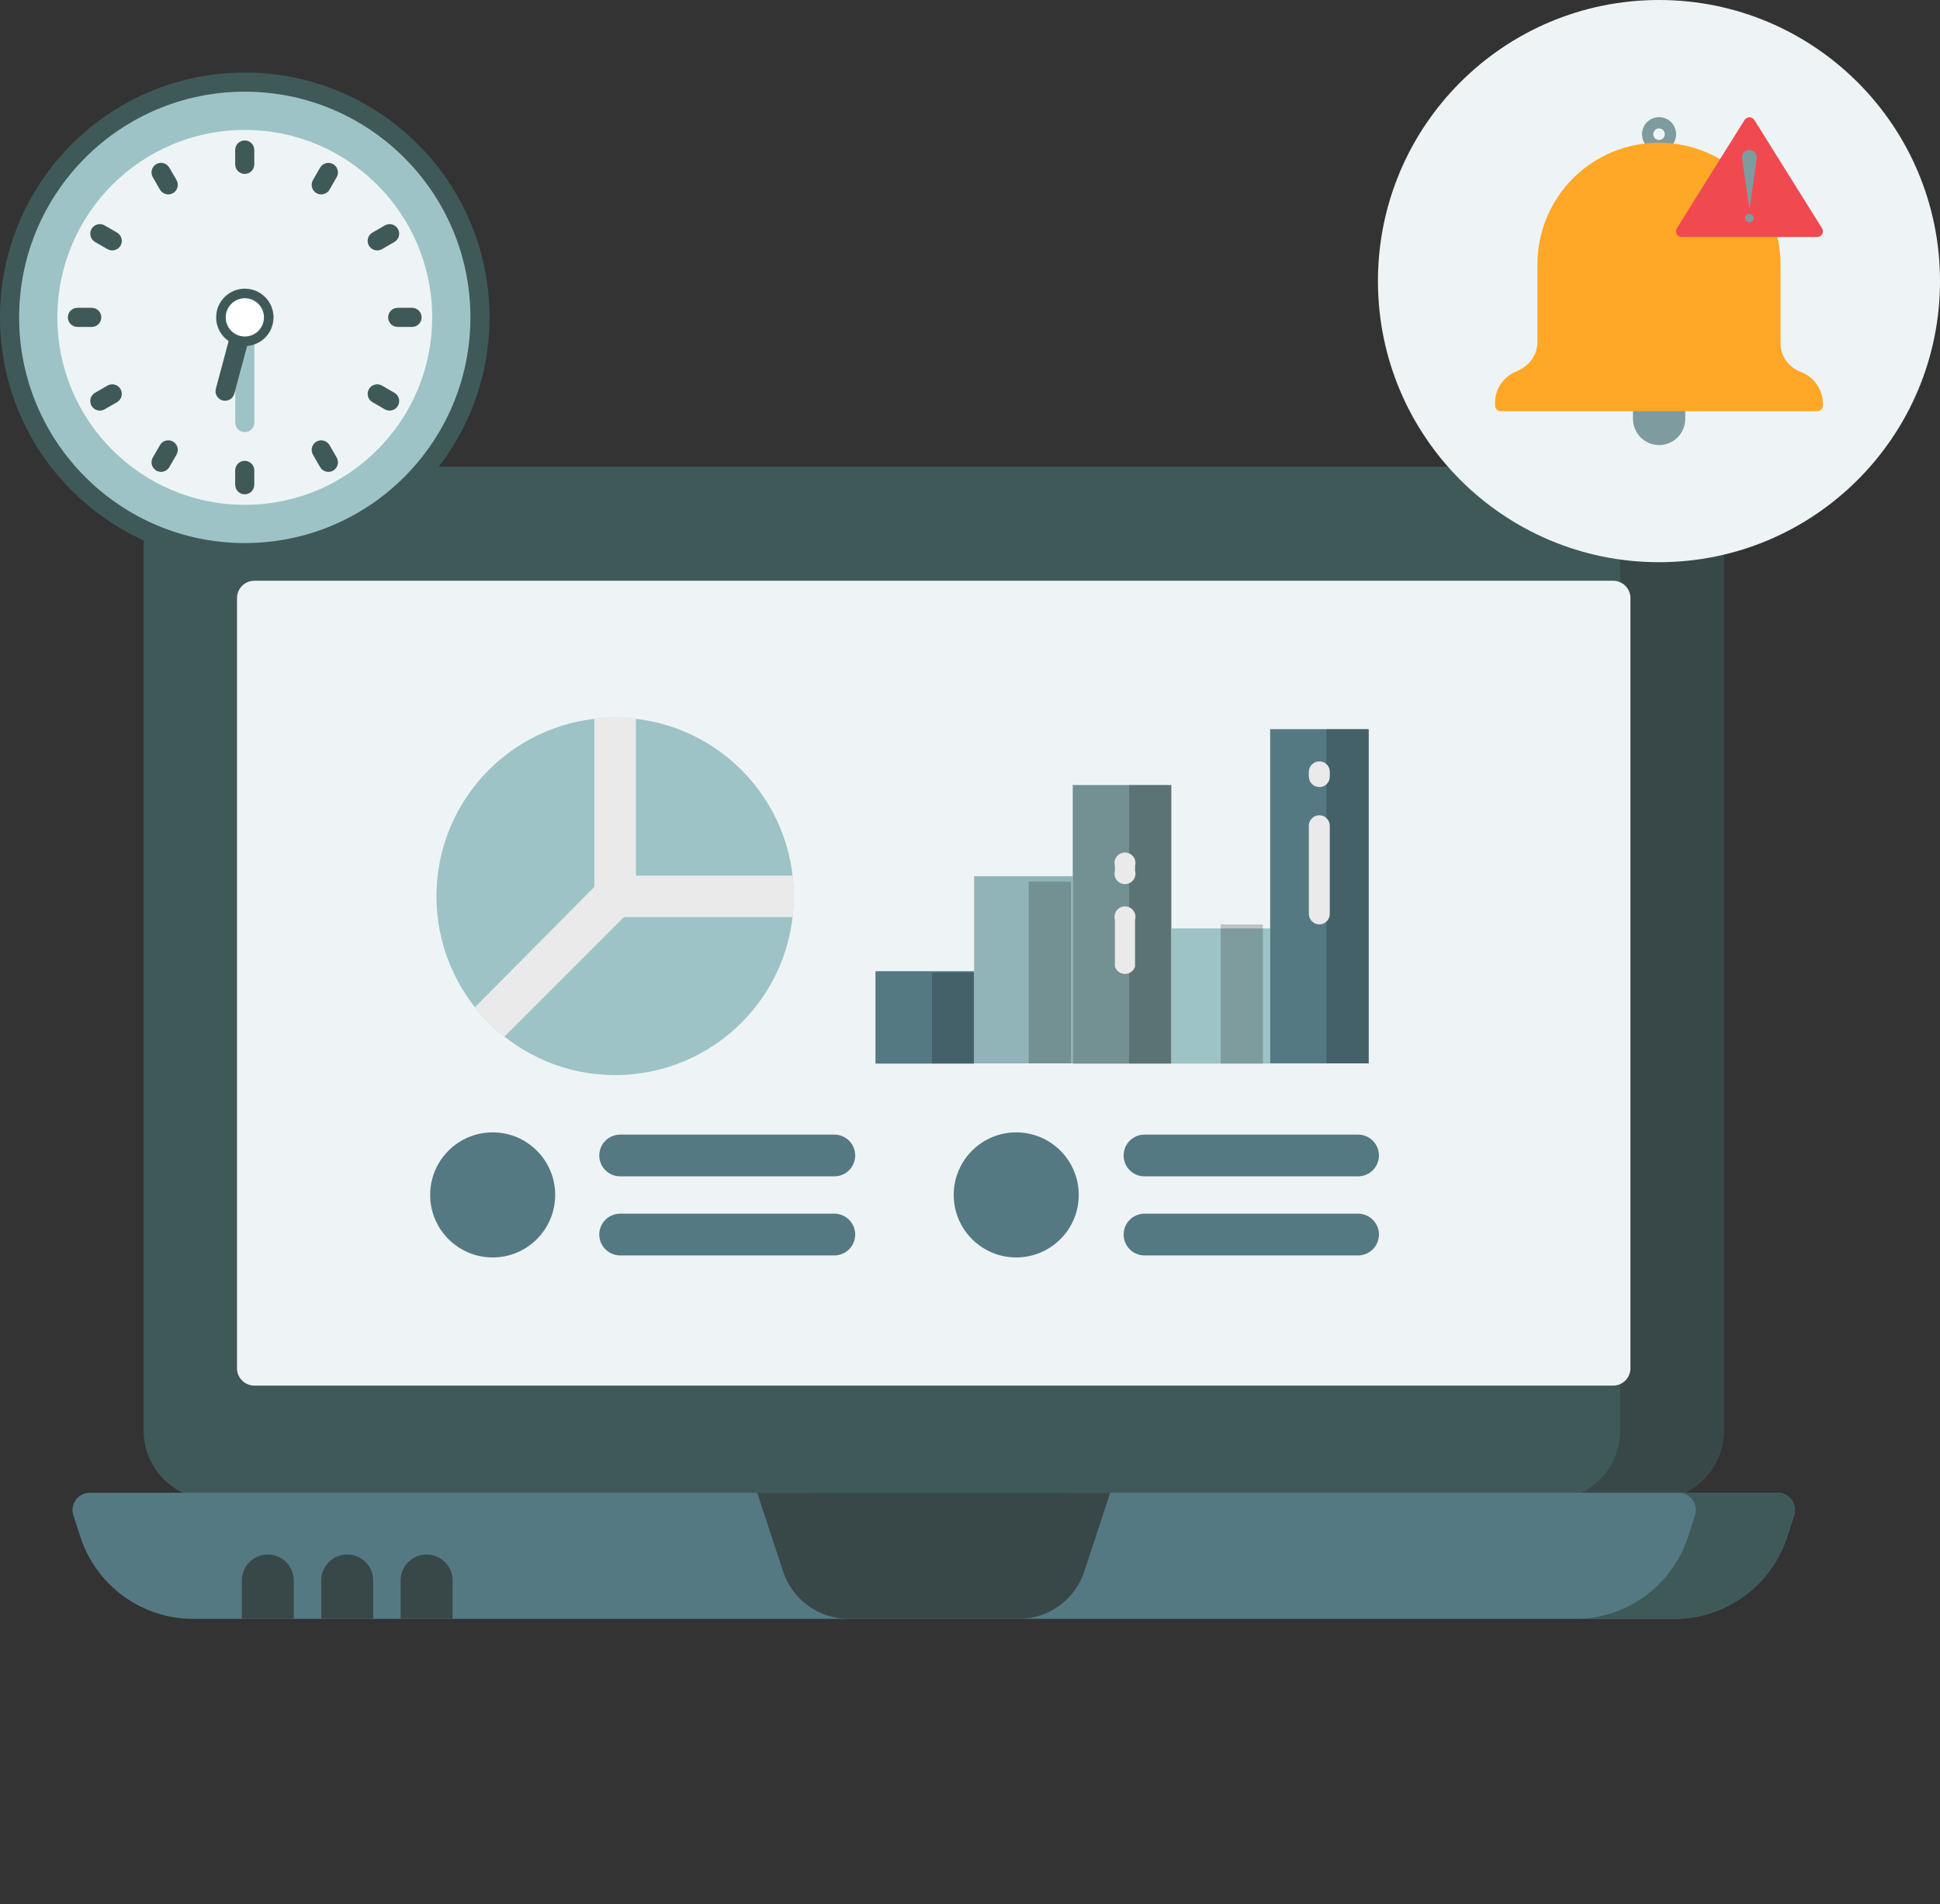 <svg width="107" height="105" viewBox="0 0 107 105" fill="none" xmlns="http://www.w3.org/2000/svg">
<rect x="0" y="0" width="107" height="105" fill="#333333" stroke="none"/>
<path d="M95.074 29.546V78.881C95.074 80.987 93.367 82.694 91.26 82.694H11.737C9.631 82.694 7.924 80.987 7.924 78.881V29.546C7.924 27.439 9.631 25.732 11.737 25.732H91.26C93.367 25.732 95.074 27.439 95.074 29.546Z" fill="#3F5959"/>
<path d="M95.075 29.546V78.882C95.075 80.987 93.369 82.695 91.263 82.695H85.543C87.65 82.695 89.356 80.987 89.356 78.882V29.546C89.356 27.44 87.65 25.733 85.543 25.733H91.263C93.369 25.733 95.075 27.44 95.075 29.546Z" fill="#384848"/>
<path d="M13.072 75.448V32.98C13.072 32.452 13.5 32.024 14.028 32.024H88.972C89.499 32.024 89.927 32.452 89.927 32.98V75.447C89.927 75.975 89.499 76.403 88.972 76.403H14.028C13.5 76.403 13.072 75.975 13.072 75.448Z" fill="#EEF4F5"/>
<path d="M98.952 83.561L98.566 84.746C97.689 87.443 95.175 89.267 92.338 89.267H10.661C7.825 89.267 5.311 87.443 4.434 84.746L4.048 83.561C3.847 82.943 4.306 82.313 4.954 82.313H44.686L45.293 84.161C45.808 85.725 47.268 86.782 48.916 86.782H54.658C56.305 86.782 57.766 85.725 58.28 84.161L58.888 82.313H98.046C98.694 82.313 99.153 82.944 98.952 83.561Z" fill="#557983"/>
<path d="M98.953 83.561L98.567 84.745C97.688 87.443 95.176 89.267 92.341 89.267H86.873C89.71 89.267 92.222 87.443 93.102 84.745L93.487 83.561C93.687 82.944 93.229 82.312 92.581 82.312H98.047C98.695 82.312 99.153 82.944 98.953 83.561Z" fill="#3F5959"/>
<path d="M56.185 89.268H46.811C45.165 89.268 43.704 88.21 43.189 86.646L41.764 82.312H61.233L59.807 86.646C59.293 88.21 57.832 89.268 56.185 89.268Z" fill="#384848"/>
<path d="M16.203 87.149V89.266H13.336V87.149C13.336 86.357 13.978 85.715 14.77 85.715C15.561 85.715 16.203 86.357 16.203 87.149Z" fill="#384848"/>
<path d="M20.584 87.149V89.266H17.717V87.149C17.717 86.357 18.359 85.715 19.15 85.715C19.942 85.715 20.584 86.357 20.584 87.149Z" fill="#384848"/>
<path d="M24.963 87.149V89.266H22.096V87.149C22.096 86.357 22.736 85.715 23.529 85.715C24.321 85.715 24.963 86.357 24.963 87.149Z" fill="#384848"/>
<path d="M21 39.449C21 36.992 22.992 35 25.449 35H78.551C81.008 35 83 36.992 83 39.449V69.037C83 71.494 81.008 73.486 78.551 73.486H25.449C22.992 73.486 21 71.494 21 69.037V39.449Z" fill="#EEF4F5"/>
<path d="M33.927 59.281C39.37 59.281 43.782 54.869 43.782 49.426C43.782 43.983 39.37 39.571 33.927 39.571C28.485 39.571 24.072 43.983 24.072 49.426C24.072 54.869 28.485 59.281 33.927 59.281Z" fill="#9DC3C6"/>
<path d="M34.406 50.572H43.716C43.805 49.811 43.805 49.042 43.716 48.281H35.074V39.594C34.312 39.505 33.543 39.505 32.782 39.594V48.904L26.197 55.533C26.676 56.134 27.22 56.678 27.821 57.157L34.406 50.572Z" fill="#EAEAEA"/>
<path d="M48.287 53.553H53.726V58.648H48.287V53.553Z" fill="#557983"/>
<path d="M53.727 48.314H59.166V58.636H53.727V48.314Z" fill="#90B4B7"/>
<path d="M59.166 43.287H64.605V58.648H59.166V43.287Z" fill="#739093"/>
<path d="M64.615 51.195H70.054V58.647H64.615V51.195Z" fill="#9DC3C6"/>
<path d="M70.055 40.206H75.494V58.636H70.055V40.206Z" fill="#557983"/>
<g opacity="0.2">
<path d="M73.156 40.206H75.481V58.636H73.156V40.206Z" fill="#010101"/>
</g>
<g opacity="0.2">
<path d="M67.328 50.973H69.653V58.648H67.328V50.973Z" fill="#010101"/>
</g>
<g opacity="0.2">
<path d="M62.277 43.287H64.602V58.648H62.277V43.287Z" fill="#010101"/>
</g>
<g opacity="0.2">
<path d="M56.742 48.614H59.067V58.636H56.742V48.614Z" fill="#010101"/>
</g>
<g opacity="0.2">
<path d="M51.402 53.631H53.727V58.648H51.402V53.631Z" fill="#010101"/>
</g>
<path d="M27.173 69.337C29.077 69.337 30.621 67.793 30.621 65.889C30.621 63.984 29.077 62.44 27.173 62.44C25.268 62.44 23.725 63.984 23.725 65.889C23.725 67.793 25.268 69.337 27.173 69.337Z" fill="#557983"/>
<path d="M46.017 64.865H34.204C33.899 64.865 33.606 64.744 33.39 64.528C33.174 64.312 33.053 64.019 33.053 63.714C33.053 63.409 33.174 63.116 33.39 62.9C33.606 62.684 33.899 62.563 34.204 62.563H46.017C46.322 62.563 46.615 62.684 46.831 62.9C47.047 63.116 47.168 63.409 47.168 63.714C47.168 64.019 47.047 64.312 46.831 64.528C46.615 64.744 46.322 64.865 46.017 64.865Z" fill="#557983"/>
<path d="M46.017 69.226H34.204C33.899 69.226 33.606 69.104 33.39 68.888C33.174 68.672 33.053 68.38 33.053 68.074C33.053 67.769 33.174 67.476 33.39 67.26C33.606 67.044 33.899 66.923 34.204 66.923H46.017C46.322 66.923 46.615 67.044 46.831 67.26C47.047 67.476 47.168 67.769 47.168 68.074C47.168 68.38 47.047 68.672 46.831 68.888C46.615 69.104 46.322 69.226 46.017 69.226Z" fill="#557983"/>
<path d="M56.05 69.337C57.954 69.337 59.498 67.793 59.498 65.889C59.498 63.984 57.954 62.44 56.05 62.44C54.145 62.44 52.602 63.984 52.602 65.889C52.602 67.793 54.145 69.337 56.05 69.337Z" fill="#557983"/>
<path d="M74.903 64.865H63.124C62.819 64.865 62.526 64.744 62.31 64.528C62.094 64.312 61.973 64.019 61.973 63.714C61.973 63.409 62.094 63.116 62.31 62.9C62.526 62.684 62.819 62.563 63.124 62.563H74.903C75.209 62.563 75.501 62.684 75.717 62.9C75.933 63.116 76.055 63.409 76.055 63.714C76.055 64.019 75.933 64.312 75.717 64.528C75.501 64.744 75.209 64.865 74.903 64.865Z" fill="#557983"/>
<path d="M74.903 69.226H63.124C62.819 69.226 62.526 69.104 62.31 68.888C62.094 68.672 61.973 68.38 61.973 68.074C61.973 67.769 62.094 67.476 62.31 67.26C62.526 67.044 62.819 66.923 63.124 66.923H74.903C75.209 66.923 75.501 67.044 75.717 67.26C75.933 67.476 76.055 67.769 76.055 68.074C76.055 68.38 75.933 68.672 75.717 68.888C75.501 69.104 75.209 69.226 74.903 69.226Z" fill="#557983"/>
<path d="M73.344 45.533V50.394C73.344 50.548 73.283 50.695 73.175 50.803C73.066 50.912 72.919 50.973 72.766 50.973C72.613 50.97 72.468 50.908 72.36 50.8C72.252 50.692 72.19 50.547 72.188 50.394V45.533C72.188 45.38 72.248 45.233 72.357 45.124C72.465 45.016 72.612 44.955 72.766 44.955C72.919 44.955 73.066 45.016 73.175 45.124C73.283 45.233 73.344 45.38 73.344 45.533Z" fill="#EAEAEA"/>
<path d="M73.344 42.553V42.831C73.344 42.906 73.329 42.981 73.3 43.05C73.271 43.12 73.228 43.183 73.174 43.236C73.12 43.288 73.056 43.33 72.986 43.358C72.916 43.386 72.841 43.399 72.766 43.398C72.614 43.398 72.469 43.339 72.361 43.232C72.253 43.126 72.19 42.982 72.188 42.831V42.553C72.19 42.401 72.253 42.257 72.361 42.151C72.469 42.045 72.614 41.985 72.766 41.985C72.841 41.984 72.916 41.997 72.986 42.025C73.056 42.053 73.12 42.095 73.174 42.147C73.228 42.2 73.271 42.263 73.3 42.333C73.329 42.402 73.344 42.477 73.344 42.553Z" fill="#EAEAEA"/>
<path d="M62.603 50.717V53.286C62.569 53.407 62.496 53.513 62.395 53.589C62.295 53.665 62.173 53.706 62.047 53.706C61.922 53.706 61.799 53.665 61.699 53.589C61.599 53.513 61.526 53.407 61.491 53.286V50.717C61.466 50.631 61.462 50.54 61.478 50.452C61.495 50.364 61.532 50.281 61.585 50.21C61.639 50.138 61.709 50.08 61.789 50.04C61.869 50 61.958 49.98 62.047 49.98C62.137 49.98 62.225 50 62.305 50.04C62.385 50.08 62.455 50.138 62.509 50.21C62.563 50.281 62.599 50.364 62.616 50.452C62.632 50.54 62.628 50.631 62.603 50.717Z" fill="#EAEAEA"/>
<path d="M62.603 47.747V48.014C62.628 48.1 62.632 48.191 62.616 48.279C62.599 48.367 62.563 48.45 62.509 48.521C62.455 48.593 62.385 48.651 62.305 48.691C62.225 48.73 62.137 48.751 62.047 48.751C61.958 48.751 61.869 48.73 61.789 48.691C61.709 48.651 61.639 48.593 61.585 48.521C61.532 48.45 61.495 48.367 61.478 48.279C61.462 48.191 61.466 48.1 61.491 48.014V47.747C61.466 47.661 61.462 47.57 61.478 47.482C61.495 47.394 61.532 47.311 61.585 47.24C61.639 47.168 61.709 47.11 61.789 47.071C61.869 47.031 61.958 47.01 62.047 47.01C62.137 47.01 62.225 47.031 62.305 47.071C62.385 47.11 62.455 47.168 62.509 47.24C62.563 47.311 62.599 47.394 62.616 47.482C62.632 47.57 62.628 47.661 62.603 47.747Z" fill="#EAEAEA"/>
<g clip-path="url(#clip0_2968_5122)">
<path d="M27 17.5C27 10.044 20.956 4 13.5 4C6.044 4 0 10.044 0 17.5C0 24.956 6.044 31 13.5 31C20.956 31 27 24.956 27 17.5Z" fill="#3F5959"/>
<path d="M13.5 29.945C20.373 29.945 25.945 24.373 25.945 17.5C25.945 10.627 20.373 5.055 13.5 5.055C6.627 5.055 1.055 10.627 1.055 17.5C1.055 24.373 6.627 29.945 13.5 29.945Z" fill="#9DC3C6"/>
<path d="M13.5 27.836C19.208 27.836 23.836 23.208 23.836 17.5C23.836 11.792 19.208 7.164 13.5 7.164C7.792 7.164 3.164 11.792 3.164 17.5C3.164 23.208 7.792 27.836 13.5 27.836Z" fill="#EEF4F5"/>
<path d="M14.031 16.973C14.031 16.681 13.795 16.445 13.504 16.445C13.213 16.445 12.977 16.681 12.977 16.973V23.301C12.977 23.592 13.213 23.828 13.504 23.828C13.795 23.828 14.031 23.592 14.031 23.301V16.973Z" fill="#9DC3C6"/>
<path d="M11.905 21.435C11.829 21.716 11.996 22.005 12.278 22.081C12.559 22.156 12.848 21.989 12.924 21.708L14.153 17.123C14.228 16.842 14.061 16.553 13.78 16.477C13.499 16.402 13.21 16.569 13.134 16.85L11.905 21.435Z" fill="#3F5959"/>
<path d="M13.504 19.082C14.378 19.082 15.086 18.374 15.086 17.5C15.086 16.626 14.378 15.918 13.504 15.918C12.63 15.918 11.922 16.626 11.922 17.5C11.922 18.374 12.63 19.082 13.504 19.082Z" fill="#3F5959"/>
<path d="M13.504 18.555C14.086 18.555 14.559 18.082 14.559 17.5C14.559 16.918 14.086 16.445 13.504 16.445C12.921 16.445 12.449 16.918 12.449 17.5C12.449 18.082 12.921 18.555 13.504 18.555Z" fill="white"/>
<path d="M21.936 18.027H22.727C23.018 18.027 23.254 17.791 23.254 17.5C23.254 17.209 23.018 16.973 22.727 16.973H21.936C21.645 16.973 21.408 17.209 21.408 17.5C21.408 17.791 21.645 18.027 21.936 18.027ZM4.27 18.027H5.061C5.352 18.027 5.588 17.791 5.588 17.5C5.588 17.209 5.352 16.973 5.061 16.973H4.27C3.978 16.973 3.742 17.209 3.742 17.5C3.742 17.791 3.978 18.027 4.27 18.027ZM21.069 13.738L21.754 13.342C22.006 13.197 22.092 12.874 21.947 12.622C21.801 12.37 21.478 12.284 21.226 12.429L20.541 12.825C20.289 12.97 20.203 13.293 20.348 13.545C20.494 13.797 20.817 13.883 21.069 13.738ZM5.77 22.571L6.455 22.175C6.707 22.03 6.793 21.707 6.648 21.455C6.502 21.203 6.18 21.116 5.928 21.262L5.242 21.658C4.99 21.803 4.904 22.126 5.049 22.378C5.195 22.63 5.518 22.716 5.77 22.571ZM18.174 10.457L18.569 9.772C18.715 9.52 18.628 9.197 18.376 9.051C18.124 8.906 17.801 8.992 17.656 9.244L17.26 9.929C17.115 10.181 17.201 10.504 17.453 10.65C17.705 10.795 18.028 10.709 18.174 10.457ZM9.34 25.756L9.736 25.07C9.882 24.819 9.795 24.496 9.543 24.35C9.291 24.205 8.968 24.291 8.823 24.543L8.427 25.228C8.282 25.48 8.368 25.803 8.62 25.949C8.872 26.094 9.195 26.008 9.34 25.756ZM14.025 9.062V8.271C14.025 7.98 13.789 7.744 13.498 7.744C13.207 7.744 12.971 7.98 12.971 8.271V9.062C12.971 9.354 13.207 9.59 13.498 9.59C13.789 9.59 14.025 9.354 14.025 9.062ZM14.025 26.729V25.938C14.025 25.646 13.789 25.41 13.498 25.41C13.207 25.41 12.971 25.646 12.971 25.938V26.729C12.971 27.02 13.207 27.256 13.498 27.256C13.789 27.256 14.025 27.02 14.025 26.729ZM9.736 9.929L9.34 9.244C9.195 8.992 8.872 8.906 8.62 9.051C8.368 9.197 8.282 9.52 8.427 9.772L8.823 10.457C8.968 10.709 9.291 10.795 9.543 10.65C9.795 10.504 9.882 10.181 9.736 9.929ZM18.569 25.229L18.174 24.544C18.028 24.292 17.705 24.205 17.453 24.351C17.201 24.496 17.115 24.819 17.26 25.071L17.656 25.756C17.801 26.008 18.124 26.095 18.376 25.949C18.628 25.804 18.715 25.481 18.569 25.229ZM6.455 12.825L5.77 12.429C5.518 12.284 5.195 12.37 5.049 12.622C4.904 12.874 4.99 13.197 5.242 13.342L5.928 13.738C6.18 13.883 6.502 13.797 6.648 13.545C6.793 13.293 6.707 12.97 6.455 12.825ZM21.754 21.658L21.069 21.262C20.817 21.116 20.494 21.203 20.349 21.455C20.203 21.707 20.29 22.03 20.542 22.175L21.227 22.571C21.479 22.716 21.802 22.63 21.947 22.378C22.093 22.126 22.006 21.803 21.754 21.658Z" fill="#3F5959"/>
</g>
<circle cx="91.5" cy="15.5" r="15.5" fill="#EEF4F5"/>
<path d="M92.639 22.049H90.378C90.296 22.049 90.216 22.082 90.158 22.14C90.099 22.199 90.066 22.278 90.066 22.361V23.1C90.066 23.482 90.218 23.849 90.489 24.119C90.759 24.39 91.126 24.542 91.508 24.542C91.891 24.542 92.258 24.39 92.528 24.119C92.798 23.849 92.95 23.482 92.95 23.1V22.361C92.95 22.278 92.918 22.199 92.859 22.14C92.801 22.082 92.721 22.049 92.639 22.049Z" fill="#7E9C9F"/>
<path d="M91.504 8.341C91.318 8.341 91.136 8.286 90.981 8.183C90.826 8.079 90.705 7.932 90.634 7.76C90.563 7.588 90.544 7.399 90.581 7.216C90.617 7.033 90.707 6.866 90.838 6.734C90.97 6.602 91.138 6.513 91.32 6.476C91.503 6.44 91.692 6.459 91.864 6.53C92.036 6.601 92.183 6.722 92.287 6.877C92.39 7.032 92.446 7.214 92.446 7.4C92.445 7.649 92.346 7.889 92.169 8.065C91.993 8.242 91.754 8.341 91.504 8.341ZM91.504 7.082C91.441 7.082 91.38 7.1 91.327 7.135C91.275 7.17 91.234 7.22 91.21 7.278C91.186 7.336 91.18 7.4 91.192 7.462C91.204 7.524 91.235 7.58 91.279 7.625C91.324 7.669 91.38 7.699 91.442 7.712C91.504 7.724 91.568 7.718 91.626 7.694C91.684 7.67 91.734 7.629 91.769 7.577C91.803 7.524 91.822 7.463 91.822 7.4C91.822 7.316 91.788 7.235 91.729 7.175C91.669 7.115 91.588 7.082 91.504 7.082Z" fill="#7E9C9F"/>
<path d="M99.326 20.511C99.139 20.438 98.965 20.337 98.81 20.21L98.745 20.155C98.572 19.997 98.434 19.803 98.341 19.588C98.248 19.373 98.201 19.14 98.204 18.906V14.572C98.204 12.794 97.498 11.089 96.241 9.832C94.984 8.575 93.278 7.869 91.501 7.869C89.723 7.869 88.018 8.575 86.761 9.832C85.504 11.089 84.797 12.794 84.797 14.572V18.838C84.799 19.079 84.75 19.317 84.651 19.537C84.553 19.757 84.409 19.953 84.229 20.113C84.18 20.155 84.127 20.197 84.07 20.238C83.932 20.337 83.782 20.42 83.624 20.484C83.279 20.623 82.984 20.862 82.776 21.17C82.568 21.479 82.458 21.843 82.459 22.215V22.361C82.459 22.443 82.492 22.523 82.55 22.581C82.609 22.64 82.688 22.672 82.771 22.672H100.23C100.313 22.672 100.392 22.64 100.451 22.581C100.509 22.523 100.542 22.443 100.542 22.361V22.262C100.541 21.881 100.424 21.509 100.207 21.197C99.99 20.884 99.683 20.645 99.326 20.511Z" fill="#FFA726"/>
<path d="M100.496 12.591L96.755 6.605C96.725 6.563 96.685 6.528 96.639 6.505C96.593 6.481 96.542 6.469 96.49 6.469C96.439 6.469 96.388 6.481 96.342 6.505C96.296 6.528 96.256 6.563 96.226 6.605L92.485 12.591C92.455 12.638 92.439 12.692 92.438 12.748C92.436 12.804 92.45 12.859 92.477 12.907C92.504 12.956 92.543 12.997 92.591 13.025C92.639 13.053 92.694 13.068 92.749 13.068H100.232C100.287 13.068 100.342 13.053 100.39 13.025C100.438 12.997 100.478 12.956 100.504 12.907C100.531 12.859 100.545 12.804 100.543 12.748C100.542 12.692 100.526 12.638 100.496 12.591Z" fill="#F14950"/>
<path d="M96.489 11.553L96.086 8.732C96.078 8.674 96.082 8.615 96.099 8.559C96.115 8.503 96.143 8.451 96.182 8.407C96.22 8.363 96.267 8.328 96.32 8.304C96.373 8.279 96.431 8.267 96.489 8.267C96.548 8.267 96.605 8.279 96.658 8.304C96.711 8.328 96.759 8.363 96.797 8.407C96.835 8.451 96.863 8.503 96.88 8.559C96.896 8.615 96.901 8.674 96.892 8.732L96.489 11.553Z" fill="#7E9C9F"/>
<path d="M96.489 12.258C96.619 12.258 96.724 12.152 96.724 12.023C96.724 11.893 96.619 11.788 96.489 11.788C96.359 11.788 96.254 11.893 96.254 12.023C96.254 12.152 96.359 12.258 96.489 12.258Z" fill="#7E9C9F"/>
<defs>
<clipPath id="clip0_2968_5122">
<rect width="27" height="27" fill="white" transform="translate(0 4)"/>
</clipPath>
</defs>
</svg>
